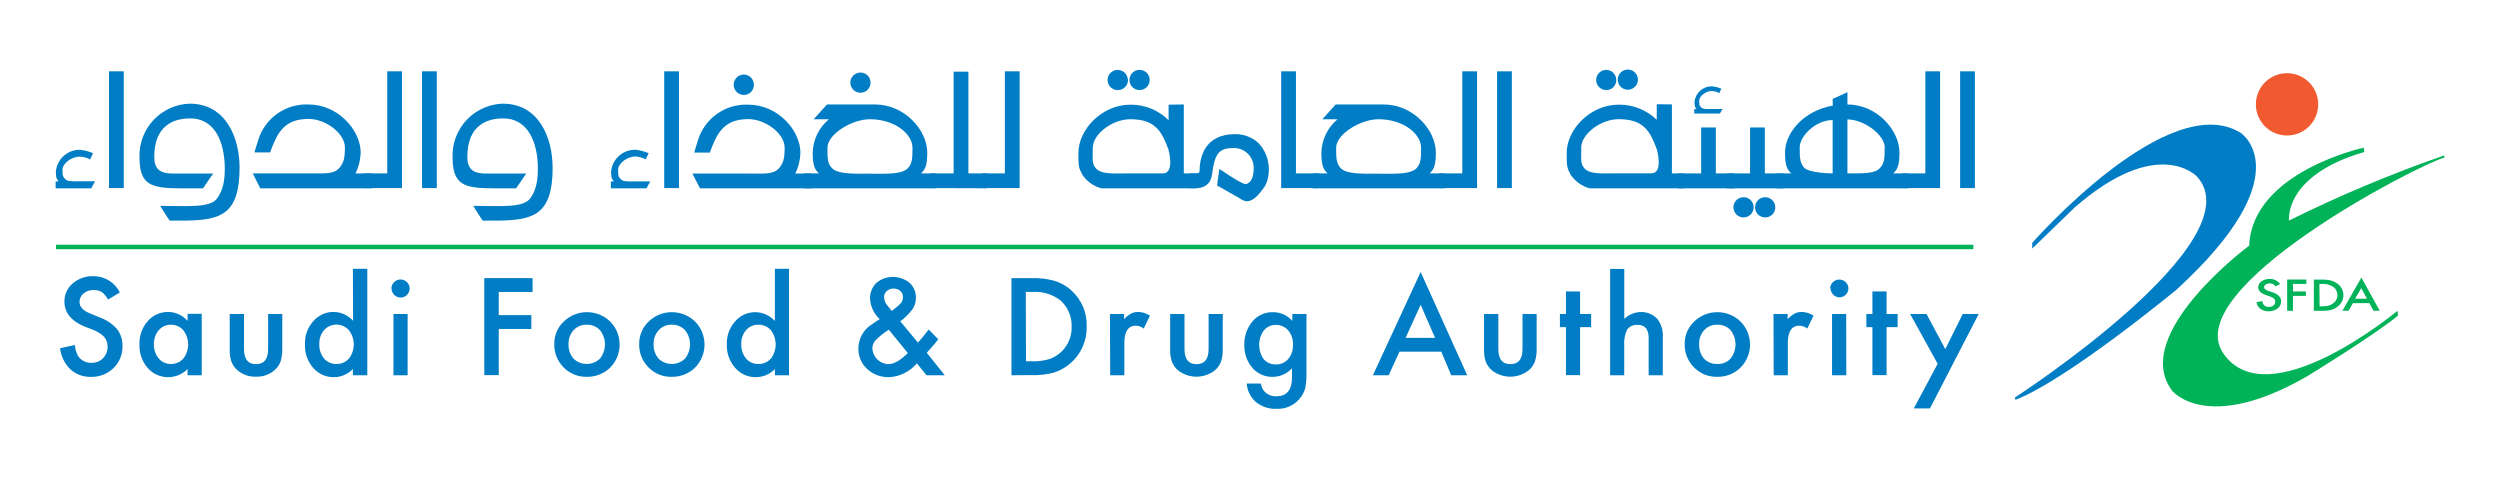 <svg width="3145" height="602" viewBox="0 0 3145 602" fill="none" xmlns="http://www.w3.org/2000/svg">
<g clip-path="url(#clip0_18_888)">
<path d="M2855.37 350.889C2857.92 350.794 2860.45 351.348 2862.73 352.5C2865.01 353.652 2866.95 355.363 2868.39 357.473L2862.51 360.295C2861.71 359.02 2860.61 357.968 2859.29 357.238C2857.85 356.631 2856.28 356.371 2854.71 356.48C2853.14 356.589 2851.62 357.063 2850.28 357.865C2849.66 358.21 2849.15 358.71 2848.79 359.316C2848.43 359.921 2848.24 360.611 2848.24 361.314C2848.24 363.195 2849.96 364.763 2853.49 365.938L2858.35 367.584C2861.54 368.432 2864.48 370.046 2866.9 372.287C2867.78 373.187 2868.48 374.252 2868.95 375.423C2869.42 376.593 2869.66 377.845 2869.64 379.106C2869.66 380.855 2869.27 382.584 2868.49 384.151C2867.72 385.718 2866.58 387.079 2865.17 388.12C2862.05 390.322 2858.34 391.549 2854.51 391.647C2850.69 391.744 2846.92 390.708 2843.69 388.669C2840.98 386.572 2839.18 383.512 2838.67 380.125L2846.04 378.793C2846.16 380.516 2846.76 382.173 2847.77 383.574C2848.62 384.445 2849.65 385.12 2850.78 385.553C2851.92 385.986 2853.14 386.167 2854.35 386.082C2856.39 386.147 2858.38 385.511 2860 384.28C2861 383.493 2861.72 382.407 2862.06 381.18C2862.4 379.952 2862.34 378.649 2861.88 377.46C2861.62 376.783 2861.22 376.168 2860.7 375.658C2860.02 375.089 2859.29 374.59 2858.51 374.168C2857.49 373.654 2856.45 373.209 2855.37 372.836L2850.75 371.268C2844.16 368.995 2840.79 365.703 2840.79 361.314C2840.81 359.818 2841.21 358.352 2841.95 357.051C2842.69 355.75 2843.75 354.655 2845.02 353.868C2848.07 351.806 2851.69 350.763 2855.37 350.889Z" fill="#00B258"/>
<path d="M2901.4 357.16H2884.54V366.645H2900.77V372.21H2884.54V390.943H2877.25V351.674H2901.4V357.16Z" fill="#00B258"/>
<path d="M2918.1 385.377H2921.39C2924.03 385.393 2926.66 385.104 2929.24 384.515C2931.34 383.987 2933.32 383.026 2935.04 381.693C2936.73 380.539 2938.11 378.982 2939.06 377.163C2940 375.344 2940.48 373.318 2940.45 371.269C2940.47 369.218 2940 367.191 2939.07 365.362C2938.15 363.533 2936.79 361.956 2935.12 360.766C2930.93 358.117 2926.02 356.856 2921.08 357.16H2917.79L2918.1 385.377ZM2910.81 390.942V351.752H2920.92C2924.8 351.643 2928.67 352.038 2932.45 352.928C2935.29 353.678 2937.96 354.983 2940.29 356.768C2942.67 358.395 2944.61 360.576 2945.96 363.123C2947.3 365.67 2948 368.507 2948 371.386C2948 374.266 2947.3 377.102 2945.96 379.65C2944.61 382.197 2942.67 384.378 2940.29 386.004C2937.95 387.79 2935.29 389.12 2932.45 389.923C2928.72 390.756 2924.9 391.124 2921.08 391.021L2910.81 390.942Z" fill="#00B258"/>
<path d="M2977.69 375.815L2970.48 362.49L2962.64 375.815H2977.69ZM2980.67 381.38H2959.97L2954.56 390.942H2946.72L2970.64 349.165L2993.69 390.942H2985.85L2980.67 381.38Z" fill="#00B258"/>
<path d="M2820.17 168.027C2729.37 108.536 2556.55 305.507 2556.55 305.507V312.718L2609.95 260.987C2714.47 169.673 2763.48 221.796 2763.48 221.796C2838.91 303.234 2534.52 500.205 2534.52 500.205L2535.62 502.948C2601.64 477.083 2738.15 364.293 2738.15 364.293C2894.97 220.699 2820.17 168.341 2820.17 168.341" fill="#007DC5"/>
<path d="M3075 198.282V195.46C3008.2 218.627 2942.93 246.011 2879.6 277.447C2879.6 277.447 2872.47 220.777 2974.24 191.228L2973.69 185.741C2973.69 185.741 2833.34 215.996 2829.5 308.956C2829.5 308.956 2678.71 420.649 2732.66 491.662C2732.66 491.662 2776.1 546.058 2902.18 473.477C2902.18 473.477 2986.94 421.746 3016.66 396.978L3016.11 390.942C3016.11 390.942 2853.57 526.149 2797.03 444.712C2740.5 363.274 3040.81 207.609 3075 198.282Z" fill="#00B258"/>
<path d="M2877.09 92.076C2869.34 92.076 2861.76 94.375 2855.31 98.681C2848.86 102.987 2843.84 109.108 2840.87 116.269C2837.9 123.43 2837.13 131.31 2838.64 138.912C2840.15 146.514 2843.89 153.498 2849.37 158.978C2854.85 164.459 2861.84 168.192 2869.44 169.704C2877.05 171.216 2884.93 170.44 2892.1 167.474C2899.26 164.508 2905.38 159.484 2909.69 153.04C2914 146.595 2916.3 139.018 2916.3 131.267C2916.3 120.873 2912.17 110.904 2904.81 103.555C2897.46 96.205 2887.49 92.076 2877.09 92.076Z" fill="#F15A31"/>
<path d="M73.921 228.224C71.882 226.108 70.235 224.305 70.235 216.232C70.81 208.649 74.234 201.565 79.819 196.404C85.405 191.242 92.738 188.385 100.345 188.406C106.108 188.935 111.748 190.39 117.046 192.717L113.361 200.555C109.381 198.331 104.905 197.145 100.345 197.107C90.23 196.872 78.625 205.572 78.625 213.41C78.625 219.367 78.625 222.032 81.37 224.54C84.427 228.694 90.622 228.067 99.718 228.067H119.555L114.772 236.924H70V228.224H73.921Z" fill="#007DC5"/>
<path d="M155.702 89.725H137.119V236.61H155.702V89.725Z" fill="#007DC5"/>
<path d="M301.389 210.666C301.389 270.471 277.004 276.663 234.113 277.525C228.703 277.525 213.491 277.525 213.491 277.525C213.491 277.525 208.473 270.549 201.494 258.949C234.897 258.949 264.615 262.084 273.318 249.308C277.239 243.508 282.806 234.808 282.806 212.547C282.806 177.903 269.633 148.354 238.661 148.981C217.96 148.981 194.045 158.465 194.045 197.263C194.045 214.193 202.906 218.348 218.196 218.348H268.143L255.362 236.924H227.448C189.105 236.924 175.462 232.378 175.462 197.263C175.039 180.038 181.445 163.344 193.284 150.82C205.122 138.296 221.433 130.958 238.661 130.404C284.452 130.404 301.389 173.749 301.389 210.901" fill="#007DC5"/>
<path d="M327.421 236.924L317.934 218.113H389.287C408.89 218.113 420.651 219.524 427.708 210.275C432.256 204.475 433.903 199.145 433.903 185.506C433.903 168.184 410.379 149.608 388.111 149.608C356.747 149.608 348.435 168.184 339.81 191.699H320.129C320.129 191.699 322.873 181.823 324.912 176.022C329.028 162.648 337.464 151.015 348.899 142.944C360.335 134.874 374.125 130.823 388.111 131.424C425.199 131.424 453.74 163.638 453.74 192.09C453.444 201.119 451.253 209.984 447.311 218.113H467.776V236.924H327.421Z" fill="#007DC5"/>
<path d="M487.143 218.112V89.725H505.726V236.61H458.288V218.112H487.143Z" fill="#007DC5"/>
<path d="M549.48 89.725H530.896V236.61H549.48V89.725Z" fill="#007DC5"/>
<path d="M695.245 210.666C695.245 270.471 670.859 276.663 627.89 277.525C622.558 277.525 607.268 277.525 607.268 277.525C607.268 277.525 602.328 270.549 595.35 258.949C628.753 258.949 658.078 262.084 667.174 249.308C671.094 243.508 676.661 234.808 676.661 212.547C676.661 177.903 663.41 148.354 632.438 148.981C611.816 148.981 587.901 158.465 587.901 197.263C587.901 214.193 596.761 218.348 612.051 218.348H661.999L649.218 236.924H621.304C582.961 236.924 569.318 232.378 569.318 197.263C568.874 180.045 575.262 163.351 587.088 150.825C598.914 138.299 615.217 130.958 632.438 130.404C678.308 130.404 695.166 173.749 695.166 210.901" fill="#007DC5"/>
<path d="M772.401 228.224C770.362 226.107 768.715 224.304 768.715 216.231C769.312 208.588 772.797 201.458 778.462 196.29C784.127 191.122 791.548 188.303 799.217 188.406C805.003 188.946 810.667 190.401 815.997 192.717L812.233 200.555C808.275 198.248 803.797 196.981 799.217 196.871C789.102 196.871 777.576 205.493 777.576 213.566C777.576 219.523 777.576 222.188 780.242 224.696C783.378 228.851 789.494 228.224 798.59 228.224H818.035L813.252 236.924H768.48V228.224H772.401Z" fill="#007DC5"/>
<path d="M854.182 89.725H835.599V236.61H854.182V89.725Z" fill="#007DC5"/>
<path d="M948.196 104.852C948.474 106.507 948.417 108.201 948.028 109.834C947.639 111.467 946.926 113.005 945.932 114.357C944.938 115.709 943.682 116.848 942.239 117.706C940.796 118.564 939.196 119.124 937.533 119.353C934.153 119.81 930.731 118.907 928.018 116.841C925.304 114.776 923.523 111.718 923.066 108.34C922.608 104.962 923.512 101.541 925.578 98.829C927.644 96.117 930.703 94.336 934.082 93.879C935.732 93.66 937.409 93.771 939.015 94.206C940.621 94.64 942.125 95.39 943.438 96.411C944.752 97.433 945.849 98.705 946.666 100.154C947.483 101.603 948.003 103.2 948.196 104.852ZM880.607 236.924L871.041 218.348H942.472C962.075 218.348 973.837 219.759 980.893 210.51C985.441 204.709 987.088 199.38 987.088 185.741C987.088 168.419 963.565 149.843 941.296 149.843C909.932 149.843 901.621 168.419 892.995 191.933H873.393C873.393 191.933 876.059 182.057 878.097 176.257C882.213 162.882 890.649 151.249 902.085 143.179C913.521 135.109 927.311 131.057 941.296 131.658C978.384 131.658 1006.93 163.873 1006.93 192.325C1006.63 201.354 1004.44 210.219 1000.5 218.348H1020.96V236.924H880.607Z" fill="#007DC5"/>
<path d="M1095.06 102.344C1095.38 104.832 1094.95 107.36 1093.84 109.607C1092.72 111.854 1090.96 113.719 1088.79 114.969C1086.61 116.218 1084.11 116.795 1081.61 116.627C1079.1 116.458 1076.7 115.552 1074.71 114.022C1072.73 112.492 1071.23 110.408 1070.43 108.032C1069.62 105.655 1069.54 103.094 1070.19 100.67C1070.84 98.247 1072.19 96.07 1074.08 94.415C1075.97 92.76 1078.3 91.7 1080.79 91.37C1082.45 91.139 1084.14 91.241 1085.76 91.67C1087.38 92.099 1088.9 92.846 1090.22 93.867C1091.55 94.888 1092.66 96.164 1093.49 97.619C1094.32 99.075 1094.86 100.681 1095.06 102.344ZM1147.91 185.898C1147.91 168.575 1125.8 149.999 1094.2 149.999C1071.93 149.999 1040.96 168.575 1040.96 185.898C1040.96 199.536 1040.96 204.866 1045.9 210.666C1052.95 219.523 1074.44 218.504 1094.04 218.504C1113.64 218.504 1135.91 219.915 1142.97 210.666C1147.44 204.866 1147.91 199.536 1147.91 185.898ZM1011.47 218.112H1030.21C1025.67 213.723 1022.37 209.804 1022.37 192.09C1022.56 184.017 1024.49 176.08 1028.02 168.817C1031.55 161.555 1036.61 155.137 1042.84 149.999H1023.63L1040.33 131.423H1100.78C1137.95 131.423 1166.49 163.637 1166.49 192.09C1166.49 209.804 1163.12 213.723 1158.65 218.112H1177.39V236.924H1011.47V218.112Z" fill="#007DC5"/>
<path d="M1199.66 218.113V90.195H1218.24V218.113H1241.77V236.846L1170.8 236.611V218.113H1199.66Z" fill="#007DC5"/>
<path d="M1264.11 218.112V89.725H1282.7V236.61H1235.18V218.112H1264.11Z" fill="#007DC5"/>
<path d="M1446.18 99.052C1446.48 101.54 1446.04 104.061 1444.92 106.3C1443.79 108.538 1442.02 110.393 1439.84 111.63C1437.66 112.868 1435.17 113.433 1432.67 113.254C1430.17 113.076 1427.77 112.161 1425.79 110.627C1423.81 109.092 1422.33 107.005 1421.53 104.629C1420.73 102.254 1420.66 99.695 1421.31 97.276C1421.96 94.856 1423.32 92.685 1425.21 91.034C1427.09 89.384 1429.42 88.328 1431.91 88C1433.57 87.769 1435.26 87.871 1436.88 88.3C1438.5 88.729 1440.02 89.475 1441.35 90.497C1442.67 91.518 1443.79 92.794 1444.62 94.249C1445.45 95.705 1445.98 97.311 1446.18 98.974M1418.89 98.974C1419.13 100.611 1419.03 102.278 1418.62 103.879C1418.2 105.48 1417.47 106.983 1416.48 108.301C1415.48 109.62 1414.23 110.728 1412.8 111.562C1411.37 112.396 1409.79 112.939 1408.15 113.16C1405.65 113.579 1403.08 113.24 1400.78 112.187C1398.47 111.135 1396.54 109.418 1395.22 107.256C1393.89 105.094 1393.25 102.586 1393.37 100.055C1393.48 97.525 1394.35 95.087 1395.87 93.055C1397.38 91.022 1399.47 89.489 1401.86 88.652C1404.25 87.815 1406.84 87.713 1409.29 88.358C1411.74 89.002 1413.94 90.365 1415.61 92.271C1417.28 94.177 1418.34 96.538 1418.66 99.052M1374.67 185.898C1374.67 199.536 1373.49 205.258 1378.04 211.058C1385.02 219.915 1400.94 218.112 1420.54 218.112H1462.8C1478.49 218.112 1469.86 187.936 1469.86 187.936C1461.16 164.422 1452.77 149.999 1421.8 149.999C1399.45 149.999 1374.75 168.576 1374.75 185.898M1489.23 131.423V218.112H1504.13V236.924H1385.49C1375.96 234.323 1367.64 228.473 1361.97 220.385C1357.03 211.293 1356.64 210.039 1356.64 192.325C1356.64 163.873 1385.1 131.658 1422.27 131.658C1431.14 131.602 1439.93 133.305 1448.14 136.669C1456.35 140.032 1463.81 144.989 1470.1 151.254V131.658L1489.23 131.423Z" fill="#007DC5"/>
<path d="M1583.32 180.098C1588.84 186.087 1592.78 193.363 1594.77 201.264C1596.75 209.164 1596.73 217.436 1594.69 225.324C1593.7 230.14 1591.48 234.62 1588.26 238.335C1581.91 247.192 1572.58 257.068 1562.93 251.503C1547.8 242.646 1531.1 233.318 1531.1 233.318L1533.84 212.704C1535.02 212.704 1558.78 230.026 1566.85 231.672C1566.85 231.672 1577.13 231.124 1577.13 212.077C1577.28 208.561 1576.69 205.052 1575.38 201.784C1574.08 198.515 1572.09 195.562 1569.55 193.122C1567.01 190.682 1563.99 188.811 1560.67 187.633C1557.35 186.455 1553.82 185.997 1550.31 186.29C1534.24 186.29 1529.69 194.128 1526.79 207.139C1524.12 218.74 1526 229.007 1514.4 234.808C1510.44 236.469 1506.13 237.115 1501.85 236.689H1496.68V218.113H1501.85C1505.38 218.113 1509.07 218.113 1509.07 215.212C1509.07 195.774 1516.91 168.733 1553.84 168.733C1564.76 168.6 1575.32 172.669 1583.32 180.098Z" fill="#007DC5"/>
<path d="M1659.14 236.61H1611.71V89.725H1630.29V218.112H1659.14V236.61Z" fill="#007DC5"/>
<path d="M1787.74 185.898C1787.74 168.575 1765.7 149.999 1734.1 149.999C1711.84 149.999 1680.86 168.575 1680.86 185.898C1680.86 199.536 1681.26 204.866 1685.8 210.666C1692.78 219.523 1714.27 218.504 1733.87 218.504C1753.47 218.504 1775.82 219.915 1782.8 210.666C1787.34 204.866 1787.74 199.536 1787.74 185.898ZM1651.3 218.112H1670.12C1665.57 213.723 1662.28 209.804 1662.28 192.09C1662.48 184.026 1664.4 176.098 1667.91 168.838C1671.43 161.578 1676.46 155.154 1682.67 149.999H1663.53L1680.24 131.423H1740.69C1777.86 131.423 1806.32 163.637 1806.32 192.09C1806.32 209.804 1803.03 213.723 1798.48 218.112H1817.3V236.923H1651.3V218.112Z" fill="#007DC5"/>
<path d="M1839.57 218.112V89.725H1858.15V236.61H1810.63V218.112H1839.57Z" fill="#007DC5"/>
<path d="M1901.9 89.725H1883.32V236.61H1901.9V89.725Z" fill="#007DC5"/>
<path d="M2060.45 99.052C2060.74 102.318 2059.76 105.571 2057.71 108.129C2055.66 110.688 2052.7 112.355 2049.44 112.78C2046.19 113.206 2042.9 112.357 2040.26 110.412C2037.62 108.466 2035.83 105.575 2035.28 102.344C2034.99 100.658 2035.04 98.931 2035.44 97.266C2035.83 95.602 2036.56 94.034 2037.57 92.657C2038.59 91.28 2039.87 90.122 2041.34 89.253C2042.82 88.384 2044.45 87.821 2046.15 87.6C2047.85 87.378 2049.57 87.501 2051.22 87.961C2052.87 88.422 2054.4 89.211 2055.74 90.281C2057.07 91.35 2058.18 92.678 2058.99 94.186C2059.8 95.693 2060.29 97.348 2060.45 99.052ZM2033.16 99.052C2033.39 100.689 2033.3 102.356 2032.88 103.957C2032.47 105.558 2031.74 107.061 2030.74 108.38C2029.74 109.698 2028.5 110.806 2027.07 111.64C2025.64 112.474 2024.06 113.018 2022.42 113.239C2019.07 113.696 2015.68 112.805 2012.99 110.762C2010.3 108.719 2008.53 105.691 2008.07 102.344C2007.61 98.997 2008.5 95.606 2010.55 92.916C2012.59 90.226 2015.62 88.458 2018.97 88C2020.62 87.781 2022.3 87.891 2023.91 88.325C2025.53 88.759 2027.03 89.508 2028.35 90.528C2029.67 91.548 2030.78 92.82 2031.6 94.27C2032.43 95.719 2032.96 97.318 2033.16 98.974M1989.25 185.82C1989.25 199.458 1988 205.18 1992.54 210.98C1999.52 219.837 2015.44 218.034 2035.04 218.034H2077.31C2092.99 218.034 2084.28 187.858 2084.28 187.858C2075.66 164.343 2067.19 149.921 2036.22 149.921C2013.95 149.921 1989.17 168.497 1989.17 185.82M2103.26 131.345V218.113H2118.16V236.924H1999.76C1990.23 234.323 1981.91 228.473 1976.24 220.386C1971.3 211.293 1970.9 210.039 1970.9 192.325C1970.9 163.873 1999.37 131.658 2036.53 131.658C2054.31 131.484 2071.44 138.328 2084.21 150.705V131.11L2103.26 131.345Z" fill="#007DC5"/>
<path d="M2134.31 137.224C2132.9 135.734 2131.64 134.323 2131.64 128.523C2132.1 123.089 2134.57 118.022 2138.58 114.321C2142.58 110.621 2147.83 108.557 2153.29 108.536C2157.5 108.917 2161.62 109.949 2165.52 111.593L2162.77 117.158C2159.89 115.473 2156.62 114.556 2153.29 114.493C2146.07 114.493 2137.6 120.92 2137.6 126.642C2137.6 130.796 2137.6 132.834 2139.49 134.48C2141.76 137.537 2146.23 137.145 2152.66 137.145H2166.93L2163.56 142.867H2131.33V137.224H2134.31ZM2140.03 218.113V160.346H2158.54V218.113H2182.06V236.924H2111.02V218.113H2140.03Z" fill="#007DC5"/>
<path d="M2233.19 259.184C2233.42 260.821 2233.32 262.488 2232.91 264.089C2232.49 265.69 2231.77 267.193 2230.77 268.512C2229.77 269.83 2228.52 270.938 2227.09 271.772C2225.66 272.606 2224.08 273.15 2222.44 273.371C2219.95 273.739 2217.4 273.357 2215.12 272.272C2212.85 271.187 2210.94 269.45 2209.66 267.281C2208.37 265.111 2207.76 262.609 2207.91 260.091C2208.05 257.574 2208.94 255.156 2210.46 253.146C2211.98 251.136 2214.07 249.624 2216.45 248.803C2218.84 247.983 2221.41 247.89 2223.85 248.538C2226.29 249.185 2228.48 250.544 2230.14 252.44C2231.8 254.336 2232.86 256.683 2233.19 259.184ZM2205.98 259.184C2206.3 261.673 2205.87 264.2 2204.75 266.447C2203.64 268.694 2201.88 270.56 2199.7 271.809C2197.53 273.059 2195.03 273.636 2192.53 273.467C2190.02 273.299 2187.62 272.392 2185.63 270.862C2183.64 269.333 2182.15 267.248 2181.35 264.872C2180.54 262.496 2180.46 259.934 2181.11 257.511C2181.76 255.087 2183.11 252.911 2185 251.255C2186.88 249.6 2189.22 248.541 2191.71 248.211C2193.37 247.98 2195.06 248.082 2196.68 248.51C2198.3 248.939 2199.82 249.686 2201.14 250.707C2202.47 251.729 2203.58 253.004 2204.41 254.46C2205.24 255.915 2205.78 257.521 2205.98 259.184ZM2201.59 218.112V160.346H2220.17V218.112H2243.69V236.924H2172.73V218.112H2201.59Z" fill="#007DC5"/>
<path d="M2371.11 185.898C2371.11 169.595 2344.84 150.235 2324.06 150.235V218.113C2344.69 218.113 2359.58 218.74 2365.94 210.275C2370.48 204.474 2370.95 199.145 2370.95 185.506M2305.48 151.019C2284.23 151.019 2264 171.084 2264 185.506C2264 199.928 2264.63 204.318 2268.94 210.275C2274.9 218.113 2305.48 218.113 2305.48 218.113V151.019ZM2305.48 124.448L2324.06 115.982V131.423C2361 131.423 2389.54 163.638 2389.54 192.09C2389.54 209.804 2386.17 213.723 2381.7 218.113H2400.44V236.924H2234.6V218.113H2253.42C2248.87 213.723 2245.58 209.804 2245.58 192.09C2245.58 167.714 2267.84 139.653 2305.64 132.834L2305.48 124.448Z" fill="#007DC5"/>
<path d="M2422.08 218.112V89.725H2440.66V236.61H2393.14V218.112H2422.08Z" fill="#007DC5"/>
<path d="M2484.41 89.725H2465.83V236.61H2484.41V89.725Z" fill="#007DC5"/>
<path d="M150.762 367.977L135.864 376.834C134.019 373.109 131.335 369.863 128.023 367.35C124.928 365.576 121.396 364.707 117.83 364.841C113.174 364.68 108.623 366.243 105.049 369.231C103.445 370.516 102.158 372.153 101.288 374.015C100.418 375.877 99.988 377.914 100.031 379.969C100.031 385.926 104.422 390.707 113.282 394.313L125.436 399.329C133.841 402.262 141.348 407.31 147.234 413.986C151.883 420.073 154.292 427.574 154.056 435.228C154.21 440.388 153.293 445.525 151.363 450.314C149.434 455.102 146.533 459.44 142.843 463.053C139.117 466.666 134.71 469.504 129.877 471.401C125.045 473.298 119.884 474.217 114.694 474.104C105.063 474.465 95.67 471.063 88.505 464.62C81.255 457.52 76.684 448.133 75.567 438.049L94.229 433.973C94.496 439.127 96.031 444.134 98.698 448.552C100.583 451.154 103.095 453.237 106.002 454.607C108.908 455.978 112.114 456.591 115.321 456.39C117.966 456.475 120.6 456.01 123.057 455.026C125.513 454.041 127.738 452.557 129.592 450.669C131.477 448.732 132.955 446.437 133.938 443.919C134.921 441.402 135.39 438.713 135.316 436.011C135.315 433.803 134.971 431.608 134.296 429.506C133.648 427.517 132.608 425.678 131.238 424.097C129.651 422.297 127.832 420.716 125.828 419.395C123.318 417.823 120.697 416.434 117.987 415.24L106.069 410.694C89.393 403.64 81.056 393.189 81.056 379.342C80.994 374.967 81.912 370.634 83.744 366.66C85.576 362.686 88.274 359.172 91.641 356.376C98.942 350.223 108.289 347.034 117.83 347.441C124.693 347.435 131.419 349.357 137.242 352.988C143.065 356.619 147.75 361.813 150.762 367.977Z" fill="#007DC5"/>
<path d="M193.653 432.876C193.355 439.389 195.478 445.783 199.612 450.825C201.458 453.085 203.794 454.894 206.443 456.117C209.092 457.339 211.985 457.942 214.902 457.88C217.846 457.935 220.767 457.363 223.471 456.2C226.175 455.038 228.6 453.312 230.585 451.139C234.552 446.026 236.705 439.739 236.705 433.268C236.705 426.797 234.552 420.51 230.585 415.397C228.631 413.175 226.216 411.406 223.507 410.214C220.798 409.023 217.861 408.438 214.902 408.5C211.996 408.456 209.116 409.06 206.472 410.266C203.827 411.473 201.484 413.252 199.612 415.476C195.541 420.339 193.418 426.539 193.653 432.876ZM235.995 394.783H253.794V472.067H235.995V464.228C232.697 467.586 228.743 470.23 224.38 471.996C220.017 473.763 215.337 474.613 210.631 474.496C205.925 474.378 201.294 473.295 197.024 471.313C192.755 469.331 188.938 466.493 185.812 462.974C178.627 454.641 174.921 443.865 175.462 432.876C175.101 422.293 178.804 411.973 185.812 404.032C189.015 400.305 193.002 397.332 197.489 395.326C201.977 393.321 206.852 392.332 211.766 392.432C216.364 392.501 220.897 393.534 225.071 395.465C229.244 397.396 232.966 400.181 235.995 403.64V394.783Z" fill="#007DC5"/>
<path d="M306.956 395.019V439.069C306.956 451.766 311.974 458.115 322.089 458.115C332.204 458.115 337.301 451.766 337.301 439.069V395.019H355.1V439.539C355.171 444.851 354.403 450.142 352.826 455.215C351.15 459.414 348.455 463.131 344.985 466.032C338.542 471.417 330.324 474.211 321.932 473.87C313.591 474.195 305.428 471.4 299.037 466.032C295.557 463.141 292.86 459.421 291.196 455.215C289.506 450.169 288.761 444.855 289 439.539V395.019H306.956Z" fill="#007DC5"/>
<path d="M401.676 432.876C401.386 439.375 403.477 445.757 407.557 450.825C409.455 453.124 411.856 454.956 414.575 456.179C417.295 457.402 420.259 457.984 423.239 457.879C426.185 457.955 429.112 457.392 431.82 456.229C434.527 455.065 436.95 453.328 438.921 451.139C442.888 446.026 445.042 439.738 445.042 433.268C445.042 426.797 442.888 420.51 438.921 415.397C436.956 413.176 434.543 411.399 431.839 410.181C429.136 408.963 426.204 408.334 423.239 408.334C420.274 408.334 417.342 408.963 414.639 410.181C411.935 411.399 409.521 413.176 407.557 415.397C403.521 420.307 401.429 426.526 401.676 432.876ZM443.939 338.113H462.052V472.066H443.939V464.228C440.892 467.409 437.244 469.954 433.206 471.717C429.169 473.479 424.821 474.424 420.416 474.496C415.461 474.613 410.541 473.642 406.002 471.652C401.463 469.661 397.417 466.699 394.149 462.974C386.878 454.681 383.111 443.89 383.642 432.876C383.282 422.302 387.018 411.998 394.07 404.11C397.144 400.489 400.961 397.57 405.261 395.551C409.562 393.532 414.246 392.46 418.997 392.408C423.748 392.356 428.455 393.325 432.798 395.249C437.142 397.173 441.022 400.008 444.174 403.561L443.939 338.113Z" fill="#007DC5"/>
<path d="M512.783 472.067H494.984V395.019H512.783V472.067ZM492.318 363.118C492.318 360.062 493.533 357.131 495.694 354.97C497.856 352.81 500.788 351.596 503.845 351.596C506.902 351.596 509.833 352.81 511.995 354.97C514.157 357.131 515.371 360.062 515.371 363.118C515.325 366.073 514.113 368.89 511.999 370.956C510.992 372.023 509.777 372.873 508.428 373.453C507.079 374.033 505.626 374.33 504.158 374.326C502.625 374.337 501.105 374.041 499.687 373.457C498.269 372.873 496.982 372.012 495.901 370.924C494.82 369.837 493.968 368.544 493.393 367.123C492.818 365.702 492.533 364.18 492.554 362.647" fill="#007DC5"/>
<path d="M669.997 367.272H627.42V396.429H668.428V413.83H627.42V471.91H609.229V349.871H669.997V367.272Z" fill="#007DC5"/>
<path d="M715.239 432.877C714.88 439.534 717.098 446.073 721.434 451.139C725.906 455.454 731.88 457.866 738.096 457.866C744.312 457.866 750.285 455.454 754.758 451.139C758.823 446.054 761.038 439.739 761.038 433.229C761.038 426.72 758.823 420.404 754.758 415.319C752.625 413.053 750.031 411.271 747.149 410.094C744.267 408.918 741.167 408.374 738.056 408.5C734.984 408.393 731.923 408.946 729.083 410.122C726.242 411.299 723.687 413.071 721.59 415.319C717.256 420.115 714.976 426.419 715.239 432.877ZM697.283 432.877C697.181 427.578 698.189 422.317 700.242 417.43C702.294 412.544 705.346 408.14 709.201 404.503C717.038 396.931 727.511 392.699 738.409 392.699C749.308 392.699 759.781 396.931 767.617 404.503C775.236 412.218 779.507 422.623 779.507 433.464C779.507 444.306 775.236 454.71 767.617 462.426C763.712 466.231 759.085 469.217 754.008 471.209C748.932 473.201 743.508 474.159 738.056 474.027C732.666 474.154 727.308 473.169 722.316 471.132C717.324 469.096 712.806 466.052 709.045 462.191C705.203 458.354 702.179 453.778 700.158 448.739C698.136 443.7 697.158 438.304 697.283 432.877Z" fill="#007DC5"/>
<path d="M822.269 432.877C821.91 439.534 824.128 446.073 828.464 451.139C832.936 455.454 838.91 457.866 845.126 457.866C851.342 457.866 857.315 455.454 861.788 451.139C865.853 446.054 868.068 439.739 868.068 433.229C868.068 426.72 865.853 420.404 861.788 415.319C859.656 413.053 857.061 411.271 854.179 410.094C851.298 408.918 848.197 408.374 845.087 408.5C842.014 408.393 838.953 408.946 836.113 410.122C833.272 411.299 830.717 413.071 828.62 415.319C824.286 420.115 822.006 426.419 822.269 432.877ZM804.078 432.877C803.996 427.581 805.012 422.325 807.063 417.441C809.115 412.558 812.156 408.152 815.996 404.503C823.833 396.931 834.306 392.699 845.204 392.699C856.103 392.699 866.575 396.931 874.412 404.503C882.031 412.218 886.302 422.623 886.302 433.464C886.302 444.306 882.031 454.71 874.412 462.426C870.506 466.231 865.879 469.217 860.803 471.209C855.727 473.201 850.303 474.159 844.851 474.027C839.461 474.154 834.103 473.169 829.111 471.132C824.119 469.096 819.601 466.052 815.84 462.191C811.998 458.354 808.974 453.778 806.952 448.739C804.931 443.7 803.953 438.304 804.078 432.877Z" fill="#007DC5"/>
<path d="M932.514 432.876C932.224 439.375 934.315 445.757 938.395 450.825C940.293 453.124 942.695 454.956 945.414 456.179C948.133 457.402 951.097 457.984 954.077 457.879C957.02 457.935 959.942 457.362 962.646 456.2C965.35 455.038 967.775 453.312 969.759 451.139C973.677 446.004 975.798 439.725 975.798 433.268C975.798 426.81 973.677 420.532 969.759 415.397C967.806 413.174 965.391 411.405 962.682 410.214C959.973 409.023 957.036 408.437 954.077 408.499C951.108 408.414 948.157 408.997 945.442 410.204C942.728 411.411 940.32 413.213 938.395 415.475C934.345 420.346 932.25 426.547 932.514 432.876ZM974.778 338.113H992.577V472.066H974.856V464.228C971.809 467.409 968.161 469.954 964.123 471.717C960.086 473.479 955.738 474.424 951.333 474.496C946.282 474.624 941.266 473.62 936.653 471.558C932.04 469.497 927.947 466.43 924.673 462.582C917.555 454.365 913.852 443.736 914.323 432.876C914.023 422.42 917.725 412.244 924.673 404.423C927.747 400.802 931.564 397.883 935.864 395.864C940.165 393.845 944.849 392.773 949.6 392.721C954.351 392.669 959.058 393.638 963.402 395.563C967.746 397.487 971.625 400.322 974.778 403.875V338.113Z" fill="#007DC5"/>
<path d="M1121.95 390.943L1123.52 389.845C1126.11 387.886 1128.23 386.161 1129.87 384.751C1131.2 383.65 1132.41 382.415 1133.48 381.067C1135.14 379.037 1136 376.474 1135.91 373.856C1135.96 372.389 1135.69 370.93 1135.12 369.577C1134.55 368.224 1133.7 367.01 1132.62 366.018C1130.23 363.95 1127.14 362.883 1123.99 363.039C1120.91 362.941 1117.9 364.036 1115.6 366.096C1114.47 367.048 1113.57 368.253 1112.99 369.615C1112.4 370.976 1112.14 372.455 1112.23 373.934C1112.35 377.85 1113.85 381.598 1116.47 384.515L1121.01 390.081L1121.95 391.256M1118.11 414.77L1117.09 415.476C1111.4 419.074 1106.14 423.307 1101.41 428.095C1098.93 430.86 1097.51 434.416 1097.41 438.128C1097.64 443.355 1099.82 448.306 1103.52 452.006C1107.22 455.705 1112.18 457.885 1117.41 458.115C1124.54 458.115 1132.7 453.412 1142.03 444.163L1118.11 414.77ZM1132.7 404.346L1154.73 430.917L1155.44 430.133C1157.79 427.547 1160.06 425.038 1162.18 422.295C1164.3 419.552 1166.33 417.357 1168.22 414.457L1180.29 426.763C1178.8 428.879 1176.84 431.309 1174.41 434.131C1171.98 436.952 1169.16 440.088 1165.86 443.771L1188.52 472.067H1165.55L1153.4 457.096C1149.08 462.249 1143.75 466.455 1137.73 469.449C1131.71 472.444 1125.14 474.162 1118.43 474.497C1108.27 474.769 1098.4 471.088 1090.9 464.229C1087.34 460.957 1084.51 456.967 1082.61 452.522C1080.7 448.076 1079.76 443.277 1079.85 438.442C1079.85 432.274 1081.45 426.212 1084.49 420.843C1087.52 415.474 1091.89 410.98 1097.18 407.795L1105.02 402.386H1105.49L1106.66 401.446C1099.48 394.872 1095.12 385.769 1094.51 376.05C1094.35 372.345 1094.97 368.647 1096.32 365.193C1097.67 361.738 1099.72 358.603 1102.35 355.985C1108.24 351.047 1115.68 348.341 1123.37 348.341C1131.05 348.341 1138.49 351.047 1144.38 355.985C1146.97 358.396 1149.02 361.339 1150.37 364.613C1151.73 367.886 1152.36 371.414 1152.22 374.953C1152.27 380.096 1150.67 385.119 1147.67 389.297C1143.11 395.284 1137.7 400.566 1131.6 404.973" fill="#007DC5"/>
<path d="M1290.69 454.509H1299C1306 454.7 1312.98 453.801 1319.7 451.845C1328.23 448.991 1335.6 443.455 1340.72 436.066C1345.83 428.677 1348.42 419.832 1348.09 410.851C1348.31 404.791 1347.22 398.753 1344.9 393.152C1342.57 387.552 1339.06 382.52 1334.6 378.402C1324.5 370.293 1311.69 366.315 1298.77 367.272H1290.46L1290.69 454.509ZM1272.42 472.067V349.871H1298.06C1307.91 349.57 1317.75 350.786 1327.23 353.477C1335.01 355.914 1342.13 360.066 1348.09 365.626C1354.35 371.331 1359.29 378.333 1362.57 386.144C1365.85 393.955 1367.38 402.387 1367.06 410.851C1367.33 423.508 1363.55 435.919 1356.27 446.28C1349 456.641 1338.6 464.411 1326.6 468.461C1317.25 471.09 1307.54 472.253 1297.83 471.91L1272.42 472.067Z" fill="#007DC5"/>
<path d="M1396.31 395.018H1414.11V401.523C1416.59 398.717 1419.53 396.357 1422.81 394.548C1425.64 393.07 1428.8 392.341 1431.99 392.431C1437.2 392.615 1442.27 394.213 1446.65 397.056L1438.81 413.359C1435.99 411.116 1432.53 409.826 1428.93 409.675C1419.29 409.675 1414.42 417.043 1414.42 431.7V472.066H1396.63L1396.31 395.018Z" fill="#007DC5"/>
<path d="M1490.09 395.019V439.069C1490.09 451.766 1495.11 458.115 1505.22 458.115C1515.34 458.115 1520.44 451.766 1520.44 439.069V395.019H1538.23V439.539C1538.31 444.851 1537.54 450.142 1535.96 455.215C1534.28 459.414 1531.59 463.131 1528.12 466.032C1521.54 471.116 1513.46 473.875 1505.15 473.875C1496.83 473.875 1488.75 471.116 1482.17 466.032C1478.69 463.141 1476 459.421 1474.33 455.215C1472.61 450.175 1471.84 444.86 1472.06 439.539V395.019H1490.09Z" fill="#007DC5"/>
<path d="M1626.6 433.503C1626.92 426.998 1624.76 420.613 1620.57 415.632C1618.62 413.397 1616.21 411.62 1613.5 410.427C1610.79 409.235 1607.84 408.657 1604.88 408.735C1601.83 408.704 1598.82 409.398 1596.1 410.761C1593.37 412.124 1591.01 414.116 1589.2 416.573C1585.81 421.7 1584.01 427.711 1584.01 433.856C1584.01 440.002 1585.81 446.012 1589.2 451.139C1591.06 453.495 1593.45 455.382 1596.18 456.648C1598.9 457.913 1601.88 458.523 1604.88 458.428C1607.97 458.564 1611.04 457.967 1613.85 456.686C1616.65 455.405 1619.12 453.477 1621.04 451.061C1624.85 446.144 1626.8 440.033 1626.52 433.817M1643.54 470.421C1643.54 474.105 1643.54 477.24 1643.15 480.062C1642.76 482.883 1642.6 485.235 1642.21 487.351C1640.92 492.908 1638.22 498.038 1634.37 502.243C1630.8 506.279 1626.36 509.46 1621.39 511.549C1616.43 513.639 1611.05 514.584 1605.67 514.314C1596.48 514.673 1587.46 511.725 1580.26 506.006C1576.82 503.07 1573.99 499.48 1571.94 495.443C1569.9 491.407 1568.67 487.004 1568.34 482.491H1586.22C1586.68 485.643 1587.86 488.647 1589.67 491.27C1591.58 493.683 1594.05 495.598 1596.86 496.854C1599.68 498.109 1602.75 498.667 1605.82 498.481C1618.84 498.481 1625.35 490.486 1625.35 474.497V463.288C1622.24 466.686 1618.46 469.402 1614.25 471.264C1610.04 473.126 1605.49 474.094 1600.88 474.105C1596.08 474.184 1591.31 473.208 1586.92 471.244C1582.53 469.28 1578.62 466.377 1575.48 462.739C1568.62 454.727 1565.01 444.436 1565.36 433.895C1565.07 423.555 1568.4 413.437 1574.77 405.286C1577.93 401.241 1582 397.996 1586.64 395.817C1591.29 393.638 1596.38 392.586 1601.51 392.745C1606.11 392.688 1610.66 393.641 1614.85 395.537C1619.03 397.433 1622.75 400.226 1625.74 403.719V395.018H1643.54V470.421Z" fill="#007DC5"/>
<path d="M1805.3 425.038L1787.19 383.418L1768.21 425.038H1805.3ZM1813.14 442.439H1760.53L1746.96 472.067H1727.12L1787.19 342.189L1845.76 472.067H1825.61L1813.14 442.439Z" fill="#007DC5"/>
<path d="M1884.89 395.019V439.069C1884.89 451.766 1889.98 458.115 1900.1 458.115C1910.21 458.115 1915.31 451.766 1915.31 439.069V395.019H1933.11V439.539C1933.19 444.858 1932.4 450.155 1930.76 455.215C1929.11 459.429 1926.41 463.152 1922.92 466.032C1916.34 471.116 1908.26 473.875 1899.94 473.875C1891.63 473.875 1883.55 471.116 1876.97 466.032C1873.51 463.118 1870.82 459.405 1869.13 455.215C1867.48 450.16 1866.73 444.853 1866.93 439.539V395.019H1884.89Z" fill="#007DC5"/>
<path d="M1987.76 411.557V471.91H1969.96V411.557H1962.36V395.018H1969.96V366.645H1987.76V395.018H2001.64V411.557H1987.76Z" fill="#007DC5"/>
<path d="M2025.56 338.349H2043.35V401.053C2049.03 395.702 2056.49 392.656 2064.29 392.51C2068.21 392.405 2072.11 393.157 2075.71 394.714C2079.32 396.271 2082.54 398.595 2085.15 401.524C2090.17 408.282 2092.54 416.649 2091.81 425.038V472.066H2074.01V426.292C2074.39 421.586 2073.24 416.884 2070.72 412.889C2069.4 411.427 2067.75 410.291 2065.91 409.57C2064.08 408.849 2062.1 408.563 2060.13 408.735C2057.63 408.495 2055.1 408.903 2052.79 409.918C2050.49 410.934 2048.48 412.523 2046.96 414.535C2043.98 420.781 2042.71 427.704 2043.28 434.6V472.066H2025.56V338.349Z" fill="#007DC5"/>
<path d="M2137.53 432.876C2137.18 439.518 2139.36 446.045 2143.64 451.139C2145.79 453.379 2148.39 455.138 2151.27 456.3C2154.15 457.462 2157.24 458 2160.34 457.88C2163.45 458.031 2166.55 457.507 2169.43 456.343C2172.32 455.179 2174.91 453.404 2177.04 451.139C2181.06 446.031 2183.24 439.724 2183.24 433.229C2183.24 426.734 2181.06 420.427 2177.04 415.319C2174.91 413.052 2172.32 411.27 2169.44 410.094C2166.55 408.917 2163.45 408.374 2160.34 408.5C2157.27 408.377 2154.2 408.923 2151.36 410.1C2148.52 411.277 2145.96 413.058 2143.88 415.319C2139.54 420.115 2137.26 426.418 2137.53 432.876ZM2119.33 432.876C2119.23 427.578 2120.24 422.316 2122.29 417.43C2124.35 412.543 2127.4 408.14 2131.25 404.502C2139.08 396.936 2149.54 392.706 2160.42 392.706C2171.31 392.706 2181.77 396.936 2189.59 404.502C2197.25 412.198 2201.54 422.61 2201.54 433.464C2201.54 444.318 2197.25 454.73 2189.59 462.426C2185.7 466.235 2181.09 469.225 2176.03 471.218C2170.96 473.211 2165.55 474.166 2160.11 474.026C2154.72 474.153 2149.36 473.168 2144.37 471.132C2139.38 469.095 2134.86 466.051 2131.1 462.191C2127.24 458.365 2124.21 453.79 2122.18 448.749C2120.16 443.708 2119.19 438.306 2119.33 432.876Z" fill="#007DC5"/>
<path d="M2231.07 395.018H2248.87V401.524C2251.38 398.753 2254.32 396.398 2257.57 394.548C2260.4 393.08 2263.56 392.352 2266.75 392.432C2271.96 392.603 2277.04 394.203 2281.41 397.056L2273.57 413.359C2270.75 411.117 2267.29 409.827 2263.69 409.675C2253.96 409.675 2249.1 417.043 2249.1 431.7V472.067H2231.3L2231.07 395.018Z" fill="#007DC5"/>
<path d="M2322.65 472.067H2304.7V395.019H2322.5L2322.65 472.067ZM2302.27 363.118C2302.29 360.089 2303.5 357.19 2305.64 355.048C2307.78 352.907 2310.68 351.694 2313.71 351.674C2315.24 351.645 2316.76 351.928 2318.18 352.508C2319.59 353.088 2320.88 353.951 2321.95 355.044C2323.01 356.057 2323.85 357.273 2324.43 358.62C2325.01 359.967 2325.31 361.416 2325.32 362.882C2325.27 365.837 2324.06 368.654 2321.95 370.721C2320.93 371.781 2319.72 372.626 2318.37 373.205C2317.02 373.784 2315.57 374.085 2314.11 374.091C2312.64 374.081 2311.19 373.778 2309.84 373.199C2308.5 372.62 2307.28 371.777 2306.26 370.721C2305.16 369.642 2304.29 368.348 2303.71 366.918C2303.13 365.488 2302.85 363.954 2302.89 362.412" fill="#007DC5"/>
<path d="M2373.31 411.557V471.91H2355.51V411.557H2347.9V395.018H2355.51V366.645H2373.31V395.018H2387.18V411.557H2373.31Z" fill="#007DC5"/>
<path d="M2437.6 457.645L2402.94 395.019H2423.57L2447.17 439.225L2469.12 395.019H2489.2L2427.88 513.766H2407.57L2437.6 457.645Z" fill="#007DC5"/>
<path d="M2482.45 307.858H70.392V313.502H2482.45V307.858Z" fill="#00B258"/>
</g>
<defs>
<clipPath id="clip0_18_888">
<rect width="3005" height="426" fill="white" transform="translate(70 88)"/>
</clipPath>
</defs>
</svg>
